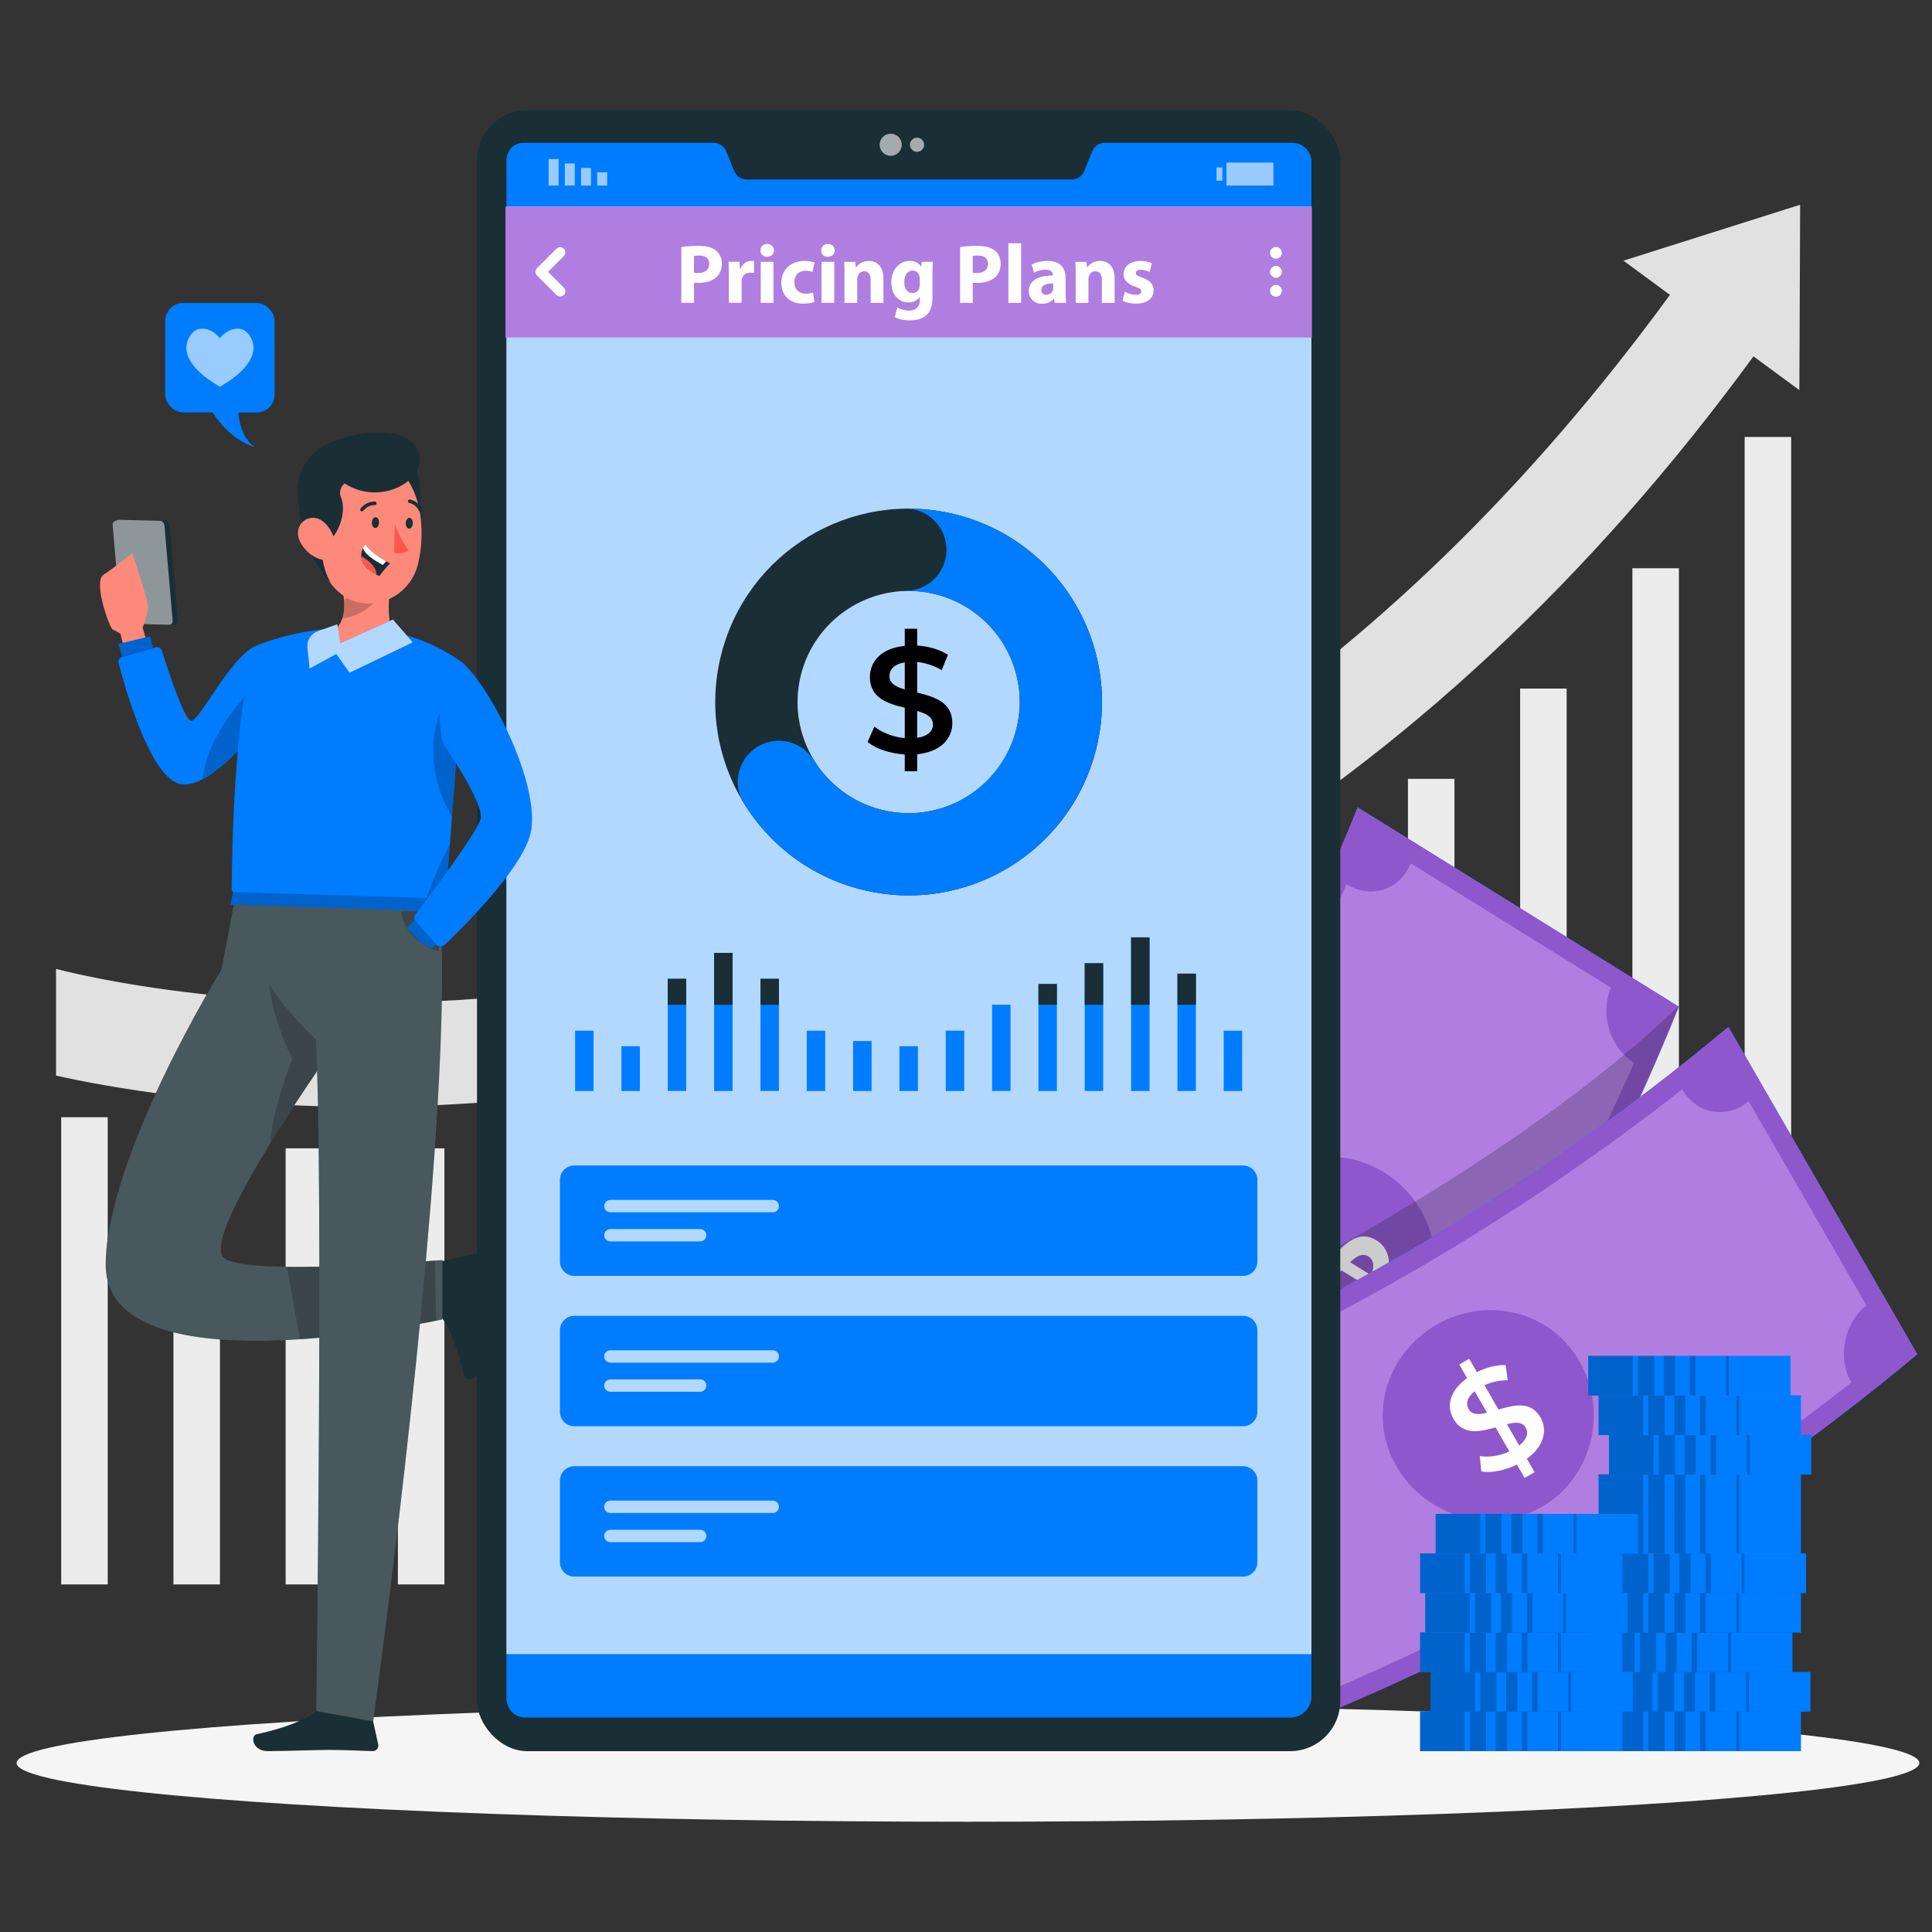 <?xml version="1.0" encoding="UTF-8"?>
<svg id="Layer_1" data-name="Layer 1" xmlns="http://www.w3.org/2000/svg" viewBox="0 0 400 400">
  <rect x="0" y="0" width="400" height="400" fill="#333333" stroke="none"/>
  <defs>
    <style>
      .cls-1, .cls-2, .cls-3, .cls-4 {
        isolation: isolate;
      }

      .cls-1, .cls-2, .cls-5 {
        opacity: .2;
      }

      .cls-6, .cls-7, .cls-2, .cls-3, .cls-4 {
        fill: #fff;
      }

      .cls-8 {
        fill: #b07ee1;
      }

      .cls-7 {
        opacity: .5;
      }

      .cls-9 {
        fill: #1a2e35;
      }

      .cls-10 {
        fill: #fd5652;
      }

      .cls-11 {
        fill: #fd897b;
      }

      .cls-3 {
        opacity: .7;
      }

      .cls-12 {
        fill: #007cff;
      }

      .cls-13 {
        fill: #ececec;
      }

      .cls-14 {
        fill: #f5f5f5;
      }

      .cls-15 {
        fill: #8e58cc;
      }

      .cls-4 {
        opacity: .6;
      }

      .cls-16 {
        fill: #e1e1e1;
      }
    </style>
  </defs>
  <path class="cls-16" d="M336.12,53.97l9.62,7.08c-58.51,80.13-132.03,128.02-218.63,142.36-61.21,10.14-108.22-.92-115.51-2.81v22.09c10.8,2.41,33.43,6.46,63.58,6.46,16.19,0,34.55-1.17,54.4-4.39,41.59-6.75,81.12-21.17,117.51-42.86,43.44-25.9,82.42-62.26,115.95-108.12l9.5,6.99.16-38.38-36.59,11.58Z"/>
  <rect class="cls-13" x="12.67" y="231.31" width="9.63" height="96.73"/>
  <rect class="cls-13" x="35.91" y="235.6" width="9.63" height="92.44"/>
  <rect class="cls-13" x="59.14" y="237.75" width="9.63" height="90.29"/>
  <rect class="cls-13" x="82.38" y="237.75" width="9.63" height="90.29"/>
  <rect class="cls-13" x="105.61" y="236.68" width="9.63" height="91.37"/>
  <rect class="cls-13" x="128.85" y="233.45" width="9.63" height="94.59"/>
  <rect class="cls-13" x="152.09" y="228.09" width="9.63" height="99.95"/>
  <rect class="cls-13" x="175.32" y="222.72" width="9.63" height="105.32"/>
  <rect class="cls-13" x="198.56" y="218.43" width="9.63" height="109.62"/>
  <rect class="cls-13" x="221.79" y="204.39" width="9.63" height="123.65"/>
  <rect class="cls-13" x="245.03" y="192.59" width="9.63" height="135.45"/>
  <rect class="cls-13" x="268.26" y="179.15" width="9.63" height="148.89"/>
  <rect class="cls-13" x="291.5" y="161.25" width="9.63" height="166.79"/>
  <rect class="cls-13" x="314.73" y="142.56" width="9.63" height="185.48"/>
  <rect class="cls-13" x="337.97" y="117.65" width="9.63" height="210.4"/>
  <rect class="cls-13" x="361.21" y="90.47" width="9.63" height="237.58"/>
  <ellipse id="_Path_" data-name="&amp;lt;Path&amp;gt;" class="cls-14" cx="200.41" cy="365.01" rx="196.97" ry="12.16"/>
  <path class="cls-12" d="M347.58,208.43c-20.63,51.22-49.97,98.48-86.73,139.69-22.16-13.76-44.32-27.52-66.49-41.28,36.76-41.21,66.1-88.47,86.73-139.69,22.16,13.76,44.32,27.52,66.49,41.28Z"/>
  <path class="cls-15" d="M347.58,208.43c-20.63,51.23-49.98,98.49-86.73,139.69-9.58-5.94-19.15-11.89-28.74-17.84h0c-12.58-7.81-25.16-15.63-37.74-23.44,36.75-41.21,66.1-88.46,86.72-139.69,22.16,13.76,44.32,27.52,66.49,41.27Z"/>
  <path class="cls-8" d="M292.03,178.83c-2.26,5.47-8.25,7.35-13.25,4.24-18.2,41.41-42.18,80.04-71.23,114.71,5,3.1,5.98,9.31,2.08,13.76,13.81,8.58,27.63,17.15,41.44,25.73,3.91-4.45,11.02-5.62,16.02-2.52,29.05-34.67,53.03-73.3,71.23-114.71-5-3.1-7.1-10-4.84-15.48.01-.03.02-.06.03-.08-13.81-8.58-27.63-17.15-41.44-25.73-.01.03-.02.06-.03.08ZM293.96,273.03c-6.38,10.25-20.28,13.13-30.49,6.79-10.22-6.35-12.9-19.51-6.51-29.76,6.4-10.24,19.42-13.67,29.64-7.32,10.21,6.34,13.76,20.05,7.36,30.29Z"/>
  <path class="cls-6" d="M286.52,265.67c.92.57,1.83,1.14,2.75,1.7-.42.67-.83,1.35-1.25,2.02-.91-.56-1.81-1.13-2.72-1.69-1.65,2.32-3.91,4.15-5.83,4.73-.59-.88-1.18-1.76-1.77-2.63,1.75-.59,3.62-1.98,4.96-3.74-1.63-1.01-3.27-2.03-4.9-3.04-2.36,2.32-5.11,4.67-8.51,2.55-2.5-1.55-3.51-4.7-1.48-8.76-.92-.57-1.85-1.15-2.77-1.72.42-.67.84-1.34,1.25-2.02.91.56,1.81,1.13,2.72,1.69,1.22-1.76,2.89-3.29,4.55-4.09.62.85,1.24,1.7,1.86,2.55-1.55.84-2.81,1.97-3.77,3.18,1.65,1.02,3.3,2.05,4.95,3.07,2.35-2.32,5.01-4.8,8.41-2.68,2.5,1.55,3.55,4.76,1.56,8.88ZM274.78,261.18c-1.45-.9-2.91-1.81-4.36-2.71-.82,1.91-.4,3.19.68,3.86,1.18.73,2.38.01,3.69-1.15ZM283.27,260.11c-1.2-.75-2.43,0-3.75,1.21,1.45.9,2.89,1.8,4.34,2.69.84-1.97.47-3.25-.58-3.91Z"/>
  <path class="cls-1" d="M347.49,208.34c-20.63,51.23-49.98,98.49-86.73,139.69-9.58-5.94-19.15-11.89-28.74-17.84h0s-22.81-38.53-22.81-38.53c0,0,90.98-37.71,138.28-83.32Z"/>
  <path class="cls-12" d="M396.96,280.38c-42.37,35.41-90.55,63.22-142.41,82.18-13.04-22.59-26.08-45.19-39.11-67.78,51.86-18.97,100.04-46.77,142.41-82.18,13.04,22.59,26.08,45.19,39.11,67.78Z"/>
  <path class="cls-15" d="M396.96,280.38c-42.37,35.41-90.55,63.22-142.41,82.18-13.04-22.59-26.08-45.19-39.11-67.78,51.86-18.97,100.04-46.77,142.41-82.18,13.04,22.59,26.08,45.19,39.11,67.78Z"/>
  <path class="cls-8" d="M361.97,228.05c-4.57,3.76-10.74,2.58-13.69-2.52-35.6,27.91-74.98,50.63-116.96,67.48,2.94,5.1.88,11.03-4.67,13.11,8.13,14.08,16.25,28.17,24.38,42.25,5.55-2.08,12.37.25,15.31,5.34,41.98-16.85,81.36-39.57,116.96-67.48-2.94-5.09-1.54-12.17,3.04-15.93.02-.02.05-.04.07-.06-8.13-14.08-16.25-28.17-24.38-42.25-.02.02-.05.04-.07.06ZM319.19,312c-10.47,6.02-24.08,2-30.08-8.41-6.01-10.43-2.15-23.29,8.31-29.31,10.47-6.01,23.57-2.88,29.58,7.54,6.01,10.41,2.66,24.17-7.82,30.18Z"/>
  <path class="cls-6" d="M316.11,302c.54.93,1.08,1.87,1.61,2.8-.68.4-1.37.79-2.06,1.19-.53-.92-1.07-1.85-1.6-2.77-2.55,1.26-5.41,1.81-7.37,1.41-.11-1.05-.21-2.1-.32-3.16,1.82.31,4.13-.03,6.14-.95-.96-1.67-1.92-3.33-2.88-5-3.18.93-6.71,1.7-8.71-1.77-1.47-2.55-.87-5.8,2.83-8.42-.54-.94-1.09-1.88-1.63-2.82.69-.39,1.37-.79,2.06-1.19.53.92,1.07,1.85,1.6,2.77,1.91-.98,4.1-1.53,5.94-1.46.15,1.04.29,2.09.44,3.13-1.77,0-3.41.4-4.82,1.03.97,1.68,1.94,3.36,2.91,5.05,3.17-.94,6.68-1.86,8.68,1.61,1.47,2.54.88,5.88-2.81,8.56ZM307.88,292.49c-.86-1.48-1.71-2.97-2.57-4.45-1.63,1.3-1.86,2.62-1.23,3.72.69,1.2,2.09,1.14,3.79.73ZM315.87,295.56c-.71-1.22-2.13-1.15-3.88-.7.85,1.47,1.7,2.95,2.55,4.42,1.67-1.34,1.95-2.65,1.33-3.72Z"/>
  <rect class="cls-12" x="330.96" y="354.33" width="41.9" height="8.23" transform="translate(703.83 716.89) rotate(-180)"/>
  <rect class="cls-5" x="330.96" y="354.33" width="9.23" height="8.23" transform="translate(671.16 716.89) rotate(180)"/>
  <rect class="cls-5" x="341.27" y="354.33" width="3.36" height="8.23"/>
  <rect class="cls-5" x="346.64" y="354.33" width="2.3" height="8.23"/>
  <rect class="cls-5" x="352.01" y="354.33" width="1.15" height="8.23"/>
  <rect class="cls-5" x="359.52" y="354.33" width=".58" height="8.23"/>
  <rect class="cls-12" x="332.95" y="346.15" width="41.9" height="8.23" transform="translate(707.79 700.53) rotate(-180)"/>
  <rect class="cls-5" x="332.95" y="346.15" width="9.23" height="8.23" transform="translate(675.13 700.53) rotate(180)"/>
  <rect class="cls-5" x="343.25" y="346.15" width="3.36" height="8.23"/>
  <rect class="cls-5" x="348.62" y="346.15" width="2.3" height="8.23"/>
  <rect class="cls-5" x="353.99" y="346.15" width="1.15" height="8.23"/>
  <rect class="cls-5" x="361.5" y="346.15" width=".58" height="8.23"/>
  <rect class="cls-12" x="329.2" y="337.97" width="41.9" height="8.23" transform="translate(700.3 684.17) rotate(180)"/>
  <rect class="cls-5" x="329.2" y="337.97" width="9.23" height="8.23" transform="translate(667.64 684.17) rotate(180)"/>
  <rect class="cls-5" x="339.51" y="337.97" width="3.36" height="8.23"/>
  <rect class="cls-5" x="344.88" y="337.97" width="2.3" height="8.23"/>
  <rect class="cls-5" x="350.24" y="337.97" width="1.15" height="8.23"/>
  <rect class="cls-5" x="357.76" y="337.97" width=".58" height="8.23"/>
  <rect class="cls-12" x="330.96" y="329.79" width="41.9" height="8.23" transform="translate(703.83 667.81) rotate(-180)"/>
  <rect class="cls-5" x="330.96" y="329.79" width="9.23" height="8.23" transform="translate(671.16 667.81) rotate(180)"/>
  <rect class="cls-5" x="341.27" y="329.79" width="3.36" height="8.23"/>
  <rect class="cls-5" x="346.64" y="329.79" width="2.3" height="8.23"/>
  <rect class="cls-5" x="352.01" y="329.79" width="1.15" height="8.23"/>
  <rect class="cls-5" x="359.52" y="329.79" width=".58" height="8.23"/>
  <rect class="cls-12" x="332.04" y="321.61" width="41.9" height="8.23" transform="translate(705.98 651.45) rotate(-180)"/>
  <rect class="cls-5" x="332.04" y="321.61" width="9.23" height="8.23" transform="translate(673.31 651.45) rotate(180)"/>
  <rect class="cls-5" x="342.35" y="321.61" width="3.36" height="8.23"/>
  <rect class="cls-5" x="347.71" y="321.61" width="2.3" height="8.23"/>
  <rect class="cls-5" x="353.08" y="321.61" width="1.15" height="8.23"/>
  <rect class="cls-5" x="360.6" y="321.61" width=".58" height="8.23"/>
  <rect class="cls-12" x="330.96" y="313.43" width="41.9" height="8.23" transform="translate(703.83 635.09) rotate(-180)"/>
  <rect class="cls-5" x="330.96" y="313.43" width="9.23" height="8.23" transform="translate(671.16 635.09) rotate(180)"/>
  <rect class="cls-5" x="341.27" y="313.43" width="3.36" height="8.23"/>
  <rect class="cls-5" x="346.64" y="313.43" width="2.3" height="8.23"/>
  <rect class="cls-5" x="352.01" y="313.43" width="1.15" height="8.23"/>
  <rect class="cls-5" x="359.52" y="313.43" width=".58" height="8.23"/>
  <rect class="cls-12" x="330.96" y="305.25" width="41.9" height="8.23" transform="translate(703.83 618.73) rotate(-180)"/>
  <rect class="cls-5" x="330.96" y="305.25" width="9.23" height="8.23" transform="translate(671.16 618.73) rotate(180)"/>
  <rect class="cls-5" x="341.27" y="305.25" width="3.36" height="8.23"/>
  <rect class="cls-5" x="346.64" y="305.25" width="2.3" height="8.23"/>
  <rect class="cls-5" x="352.01" y="305.25" width="1.15" height="8.23"/>
  <rect class="cls-5" x="359.52" y="305.25" width=".58" height="8.23"/>
  <rect class="cls-12" x="333.11" y="297.07" width="41.9" height="8.23" transform="translate(708.12 602.37) rotate(-180)"/>
  <rect class="cls-5" x="333.11" y="297.07" width="9.23" height="8.23" transform="translate(675.46 602.37) rotate(180)"/>
  <rect class="cls-5" x="343.42" y="297.07" width="3.36" height="8.23"/>
  <rect class="cls-5" x="348.79" y="297.07" width="2.3" height="8.23"/>
  <rect class="cls-5" x="354.16" y="297.07" width="1.15" height="8.23"/>
  <rect class="cls-5" x="361.67" y="297.07" width=".58" height="8.23"/>
  <rect class="cls-12" x="330.96" y="288.89" width="41.9" height="8.23" transform="translate(703.83 586.01) rotate(-180)"/>
  <rect class="cls-5" x="330.96" y="288.89" width="9.23" height="8.23" transform="translate(671.16 586.01) rotate(180)"/>
  <rect class="cls-5" x="341.27" y="288.89" width="3.36" height="8.23"/>
  <rect class="cls-5" x="346.64" y="288.89" width="2.3" height="8.23"/>
  <rect class="cls-5" x="352.01" y="288.89" width="1.15" height="8.23"/>
  <rect class="cls-5" x="359.52" y="288.89" width=".58" height="8.23"/>
  <rect class="cls-12" x="328.82" y="280.71" width="41.9" height="8.23" transform="translate(699.54 569.65) rotate(180)"/>
  <rect class="cls-5" x="328.82" y="280.71" width="9.23" height="8.23" transform="translate(666.87 569.65) rotate(180)"/>
  <rect class="cls-5" x="339.13" y="280.71" width="3.36" height="8.23"/>
  <rect class="cls-5" x="344.49" y="280.71" width="2.3" height="8.23"/>
  <rect class="cls-5" x="349.86" y="280.71" width="1.15" height="8.23"/>
  <rect class="cls-5" x="357.38" y="280.71" width=".58" height="8.23"/>
  <rect class="cls-12" x="294.01" y="354.33" width="41.9" height="8.23" transform="translate(629.92 716.89) rotate(-180)"/>
  <rect class="cls-5" x="294.01" y="354.33" width="9.23" height="8.23" transform="translate(597.26 716.89) rotate(180)"/>
  <rect class="cls-5" x="304.32" y="354.33" width="3.36" height="8.23"/>
  <rect class="cls-5" x="309.69" y="354.33" width="2.3" height="8.23"/>
  <rect class="cls-5" x="315.06" y="354.33" width="1.15" height="8.23"/>
  <rect class="cls-5" x="322.57" y="354.33" width=".58" height="8.23"/>
  <rect class="cls-12" x="296.16" y="346.15" width="41.9" height="8.23" transform="translate(634.22 700.53) rotate(-180)"/>
  <rect class="cls-5" x="296.16" y="346.15" width="9.23" height="8.23" transform="translate(601.55 700.53) rotate(180)"/>
  <rect class="cls-5" x="306.47" y="346.15" width="3.36" height="8.23"/>
  <rect class="cls-5" x="311.83" y="346.15" width="2.3" height="8.23"/>
  <rect class="cls-5" x="317.2" y="346.15" width="1.15" height="8.23"/>
  <rect class="cls-5" x="324.72" y="346.15" width=".58" height="8.23"/>
  <rect class="cls-12" x="294.01" y="337.97" width="41.9" height="8.23" transform="translate(629.92 684.17) rotate(-180)"/>
  <rect class="cls-5" x="294.01" y="337.97" width="9.23" height="8.23" transform="translate(597.26 684.17) rotate(180)"/>
  <rect class="cls-5" x="304.32" y="337.97" width="3.36" height="8.23"/>
  <rect class="cls-5" x="309.69" y="337.97" width="2.3" height="8.23"/>
  <rect class="cls-5" x="315.06" y="337.97" width="1.15" height="8.23"/>
  <rect class="cls-5" x="322.57" y="337.97" width=".58" height="8.23"/>
  <rect class="cls-12" x="295.09" y="329.79" width="41.9" height="8.23" transform="translate(632.07 667.81) rotate(-180)"/>
  <rect class="cls-5" x="295.09" y="329.79" width="9.23" height="8.23" transform="translate(599.41 667.81) rotate(180)"/>
  <rect class="cls-5" x="305.39" y="329.79" width="3.36" height="8.23"/>
  <rect class="cls-5" x="310.76" y="329.79" width="2.3" height="8.23"/>
  <rect class="cls-5" x="316.13" y="329.79" width="1.15" height="8.23"/>
  <rect class="cls-5" x="323.64" y="329.79" width=".58" height="8.23"/>
  <rect class="cls-12" x="294.01" y="321.61" width="41.9" height="8.23" transform="translate(629.93 651.45) rotate(-180)"/>
  <rect class="cls-5" x="294.01" y="321.61" width="9.23" height="8.23" transform="translate(597.26 651.45) rotate(180)"/>
  <rect class="cls-5" x="304.32" y="321.61" width="3.36" height="8.23"/>
  <rect class="cls-5" x="309.69" y="321.61" width="2.3" height="8.23"/>
  <rect class="cls-5" x="315.06" y="321.61" width="1.15" height="8.23"/>
  <rect class="cls-5" x="322.57" y="321.61" width=".58" height="8.23"/>
  <rect class="cls-12" x="297.23" y="313.43" width="41.9" height="8.23" transform="translate(636.37 635.09) rotate(-180)"/>
  <rect class="cls-5" x="297.23" y="313.43" width="9.23" height="8.23" transform="translate(603.7 635.09) rotate(180)"/>
  <rect class="cls-5" x="307.54" y="313.43" width="3.36" height="8.23"/>
  <rect class="cls-5" x="312.91" y="313.43" width="2.3" height="8.23"/>
  <rect class="cls-5" x="318.28" y="313.43" width="1.15" height="8.23"/>
  <rect class="cls-5" x="325.79" y="313.43" width=".58" height="8.23"/>
  <rect class="cls-9" x="98.76" y="22.84" width="178.73" height="339.72" rx="10.4" ry="10.4"/>
  <path class="cls-12" d="M271.52,33.61v317.61c0,2.46-1.98,4.38-4.44,4.38H108.82c-2.26,0-3.97-1.75-3.97-4.02V33.25c0-1.96,1.44-3.67,3.4-3.67h39.57c1.12,0,2.13.73,2.55,1.78l1.64,4.03c.42,1.04,1.43,1.76,2.55,1.76h67.36c1.12,0,2.13-.69,2.55-1.73l1.64-4.05c.42-1.05,1.43-1.79,2.55-1.79h39c2.16,0,3.88,1.87,3.88,4.03Z"/>
  <rect class="cls-3" x="104.85" y="42.79" width="166.67" height="299.68"/>
  <circle class="cls-4" cx="184.41" cy="29.97" r="2.29"/>
  <path class="cls-4" d="M191.33,29.97c0,.81-.66,1.47-1.47,1.47s-1.47-.66-1.47-1.47.66-1.47,1.47-1.47,1.47.66,1.47,1.47Z"/>
  <rect class="cls-4" x="123.65" y="35.67" width="2.06" height="2.74" transform="translate(249.36 74.08) rotate(180)"/>
  <rect class="cls-4" x="120.29" y="34.75" width="2.06" height="3.66" transform="translate(242.65 73.17) rotate(180)"/>
  <rect class="cls-4" x="116.94" y="33.84" width="2.06" height="4.58" transform="translate(235.94 72.25) rotate(180)"/>
  <rect class="cls-4" x="113.58" y="32.92" width="2.06" height="5.49" transform="translate(229.23 71.34) rotate(180)"/>
  <rect class="cls-4" x="251.87" y="34.67" width="1.22" height="2.74"/>
  <rect class="cls-4" x="253.93" y="33.67" width="9.72" height="4.75" transform="translate(517.58 72.08) rotate(180)"/>
  <rect class="cls-8" x="104.65" y="42.82" width="166.96" height="27.05"/>
  <path class="cls-6" d="M115.97,61.38c-.27,0-.55-.1-.76-.31l-4.03-4.03c-.42-.42-.42-1.1,0-1.52l4.03-4.03c.42-.42,1.1-.42,1.52,0,.42.42.42,1.1,0,1.52l-3.27,3.27,3.27,3.27c.42.42.42,1.1,0,1.52-.21.21-.48.31-.76.31Z"/>
  <path class="cls-6" d="M265.39,52.35c0,.67-.55,1.22-1.22,1.22s-1.22-.55-1.22-1.22.55-1.22,1.22-1.22,1.22.55,1.22,1.22Z"/>
  <path class="cls-6" d="M265.39,56.28c0,.67-.55,1.22-1.22,1.22s-1.22-.55-1.22-1.22.55-1.22,1.22-1.22,1.22.55,1.22,1.22Z"/>
  <path class="cls-6" d="M265.39,60.21c0,.67-.55,1.22-1.22,1.22s-1.22-.55-1.22-1.22.55-1.22,1.22-1.22,1.22.55,1.22,1.22Z"/>
  <path d="M189.89,156.17v3.51h-2.57v-3.48c-3.07-.19-6.06-1.19-7.69-2.6l1.41-3.17c1.54,1.26,3.89,2.17,6.28,2.38v-6.28c-3.48-.85-7.22-1.98-7.22-6.34,0-3.2,2.32-6,7.22-6.46v-3.55h2.57v3.48c2.32.12,4.68.82,6.37,1.91l-1.29,3.17c-1.66-.97-3.42-1.51-5.08-1.69v6.34c3.48.85,7.28,1.94,7.28,6.31,0,3.2-2.35,5.96-7.28,6.46ZM187.32,142.74v-5.59c-2.23.35-3.17,1.48-3.17,2.86,0,1.51,1.35,2.2,3.17,2.73ZM193.15,149.99c0-1.54-1.38-2.26-3.26-2.79v5.56c2.29-.35,3.26-1.41,3.26-2.76Z"/>
  <path class="cls-9" d="M149.25,135.79c-5.28,21.47,7.85,43.16,29.32,48.43,21.47,5.28,43.16-7.85,48.43-29.32,5.28-21.47-7.85-43.16-29.32-48.43-21.47-5.28-43.16,7.85-48.43,29.32ZM165.79,139.86c3.03-12.34,15.49-19.88,27.83-16.85,12.34,3.03,19.88,15.49,16.85,27.83-3.03,12.34-15.49,19.88-27.83,16.85-12.34-3.03-19.88-15.49-16.85-27.83Z"/>
  <path class="cls-12" d="M153.99,166.29c9.62,15.71,29.35,23.36,47.83,16.68,18.61-6.73,29.59-26.5,25.48-45.85-4.12-19.43-21.35-32.19-39.99-31.8,5.62-.11,9.78,5.2,8.37,10.64-.48,1.87-1.56,3.44-3,4.56-1.43,1.12-3.23,1.78-5.16,1.84-.16,0-.32.01-.48.02,10.89-.53,21.07,6.8,23.55,18.08,2.47,11.21-3.93,22.73-14.76,26.57-10.53,3.72-21.73-.62-27.26-9.53-1.23-2-3.15-3.36-5.3-3.89-1.4-.34-2.88-.33-4.33.08-5.4,1.54-7.89,7.82-4.96,12.61Z"/>
  <rect class="cls-12" x="119.07" y="213.39" width="3.82" height="12.49"/>
  <rect class="cls-12" x="128.66" y="216.61" width="3.82" height="9.27"/>
  <rect class="cls-12" x="138.25" y="202.65" width="3.82" height="23.22"/>
  <rect class="cls-12" x="147.85" y="197.29" width="3.82" height="28.59"/>
  <rect class="cls-12" x="157.45" y="202.65" width="3.82" height="23.22"/>
  <rect class="cls-12" x="167.03" y="213.39" width="3.82" height="12.49"/>
  <rect class="cls-12" x="176.63" y="215.54" width="3.82" height="10.34"/>
  <rect class="cls-12" x="186.22" y="216.61" width="3.82" height="9.27"/>
  <rect class="cls-12" x="195.81" y="213.39" width="3.82" height="12.49"/>
  <rect class="cls-12" x="205.4" y="208.02" width="3.82" height="17.85"/>
  <rect class="cls-12" x="215" y="203.73" width="3.82" height="22.15"/>
  <rect class="cls-12" x="224.58" y="199.43" width="3.82" height="26.44"/>
  <rect class="cls-12" x="234.18" y="194.07" width="3.82" height="31.81"/>
  <rect class="cls-12" x="243.78" y="201.58" width="3.82" height="24.29"/>
  <rect class="cls-12" x="253.36" y="213.39" width="3.82" height="12.49"/>
  <rect class="cls-9" x="138.25" y="202.65" width="3.82" height="5.37"/>
  <rect class="cls-9" x="147.85" y="197.29" width="3.82" height="10.74"/>
  <rect class="cls-9" x="157.45" y="202.65" width="3.82" height="5.37"/>
  <rect class="cls-9" x="215" y="203.73" width="3.82" height="4.29"/>
  <rect class="cls-9" x="224.58" y="199.43" width="3.82" height="8.59"/>
  <rect class="cls-9" x="234.18" y="194.07" width="3.82" height="13.96"/>
  <rect class="cls-9" x="243.78" y="201.58" width="3.82" height="6.44"/>
  <path class="cls-12" d="M118.91,241.3h138.44c1.64,0,2.98,1.33,2.98,2.98v16.9c0,1.64-1.33,2.98-2.98,2.98H118.91c-1.64,0-2.98-1.33-2.98-2.98v-16.9c0-1.64,1.33-2.98,2.98-2.98Z"/>
  <path class="cls-3" d="M159.99,250.99h-33.62c-.71,0-1.28-.57-1.28-1.28h0c0-.71.57-1.28,1.28-1.28h33.62c.71,0,1.28.57,1.28,1.28h0c0,.71-.57,1.28-1.28,1.28Z"/>
  <path class="cls-3" d="M144.96,257.02h-18.59c-.71,0-1.28-.57-1.28-1.28h0c0-.71.57-1.28,1.28-1.28h18.59c.71,0,1.28.57,1.28,1.28h0c0,.71-.57,1.28-1.28,1.28Z"/>
  <path class="cls-12" d="M118.91,272.43h138.44c1.64,0,2.98,1.33,2.98,2.98v16.9c0,1.64-1.33,2.98-2.98,2.98H118.91c-1.64,0-2.98-1.33-2.98-2.98v-16.9c0-1.64,1.33-2.98,2.98-2.98Z"/>
  <path class="cls-3" d="M159.99,282.12h-33.62c-.71,0-1.28-.57-1.28-1.28h0c0-.71.57-1.28,1.28-1.28h33.62c.71,0,1.28.57,1.28,1.28h0c0,.71-.57,1.28-1.28,1.28Z"/>
  <path class="cls-3" d="M144.96,288.15h-18.59c-.71,0-1.28-.57-1.28-1.28h0c0-.71.57-1.28,1.28-1.28h18.59c.71,0,1.28.57,1.28,1.28h0c0,.71-.57,1.28-1.28,1.28Z"/>
  <path class="cls-12" d="M118.91,303.56h138.44c1.64,0,2.98,1.33,2.98,2.98v16.9c0,1.64-1.33,2.98-2.98,2.98H118.91c-1.64,0-2.98-1.33-2.98-2.98v-16.9c0-1.64,1.33-2.98,2.98-2.98Z"/>
  <path class="cls-3" d="M159.99,313.25h-33.62c-.71,0-1.28-.57-1.28-1.28h0c0-.71.57-1.28,1.28-1.28h33.62c.71,0,1.28.57,1.28,1.28h0c0,.71-.57,1.28-1.28,1.28Z"/>
  <path class="cls-3" d="M144.96,319.29h-18.59c-.71,0-1.28-.57-1.28-1.28h0c0-.71.57-1.28,1.28-1.28h18.59c.71,0,1.28.57,1.28,1.28h0c0,.71-.57,1.28-1.28,1.28Z"/>
  <rect class="cls-12" x="34.21" y="62.74" width="22.65" height="22.65" rx="3.69" ry="3.69" transform="translate(91.01 148.16) rotate(-179.96)"/>
  <path class="cls-4" d="M39.3,69.6c1.6-2.6,4.66-1.6,6.23.42,1.58-2.02,4.64-3.01,6.24-.41,2.69,4.38-2.87,8.44-5.49,10.02-.3.18-.54.33-.75.45-.21-.12-.45-.27-.75-.45-2.62-1.59-8.18-5.65-5.48-10.03Z"/>
  <path class="cls-12" d="M43.09,83.63s2.97,6.8,9.62,8.93c0,0-3.68-2.13-3.39-9.2l-6.23.28Z"/>
  <path class="cls-9" d="M36.8,128.42c.05.55-.36.98-.91.96l-9.81-.27c-.55-.01-1.04-.47-1.08-1.02l-1.67-19.42c-.05-.55.36-1.11.92-1.1l9.81.27c.55.01,1.03.6,1.08,1.15l1.67,19.42Z"/>
  <path class="cls-7" d="M34.05,108.85l1.69,19.6c.05.55-.25.92-.8.9l-8.32-.22c-.56-.02-1.57-.35-1.62-.9l-1.69-19.67c-.05-.55.92-.97,1.47-.95l8.32.22c.55.01.89.47.94,1.02Z"/>
  <path class="cls-11" d="M30.67,133.76l-1.14-3.78s1.04-2.91,1.14-4.19-3.29-11.22-3.29-11.22c0,0-3.72,2.95-5.95,4.43s1.32,11.08,1.88,11.32c.56.24,1.64.88,1.64.88l.73,3.08,4.98-.52Z"/>
  <path class="cls-12" d="M24.55,137.27c1.15,4.44,6.12,22.41,12.07,24.83,1.56.63,3.39.24,5.31-.76,6.45-3.34,13.74-13.41,13.74-13.41l-1.47-7.34-1.36-6.83c-5.39,2.65-11.54,15.58-13.25,15.48-1.44-.08-5.01-11.14-6.07-14.51-.17-.55-.74-.85-1.29-.69l-6.96,1.96c-.55.15-.87.72-.73,1.27Z"/>
  <polygon class="cls-12" points="31.1 131.73 31.68 134.19 25.28 136 24.52 133.32 31.1 131.73"/>
  <polygon class="cls-1" points="31.1 131.73 31.68 134.19 25.28 136 24.52 133.32 31.1 131.73"/>
  <path class="cls-1" d="M41.93,161.33c6.45-3.34,13.74-13.41,13.74-13.41l-1.47-7.34c-3.32,3.08-11.22,11.33-12.27,20.75Z"/>
  <path class="cls-9" d="M90.69,271.21l-.05-9.37c0-.32.22-.59.53-.66l6.86-1.55c.61-.13,1.22.26,1.35.87.02.08.03.17.03.25-.03,3.03-.21,5.24-.19,9.05.01,2.35.29,9.42.31,12.66.02,3.24-3.18,3.68-3.48,2.35-1.32-5.94-3.14-10.41-4.86-12.31-.33-.35-.5-.81-.5-1.29Z"/>
  <path class="cls-9" d="M48.84,184.9l-3.03,15.88s-23.93,38.73-23.92,61.09c.02,26.71,69.69,11.3,69.69,11.3v-12.3s-41.65,3.58-45.4-.6c-4.56-5.07,23.53-44.32,23.53-44.32l-20.88-31.06Z"/>
  <path class="cls-2" d="M21.9,261.87c0,14.73,21.19,16.65,40.2,15.41,12.67-.82,24.38-3.06,28.19-3.84.84-.17,1.31-.27,1.31-.27v-12.3s-.55.05-1.53.12c-4.73.38-19.48,1.45-30.63,1.29-6.63-.09-12-.63-13.24-2.01-2.23-2.49,3.41-13.24,9.73-23.52h0c6.54-10.64,13.81-20.8,13.81-20.8l-9.15-13.62-11.72-17.44-3.03,15.88s-23.93,38.73-23.92,61.1Z"/>
  <path class="cls-1" d="M59.42,262.28l2.67,15c12.67-.82,24.38-3.06,28.19-3.84l-.23-12.45c-4.73.38-19.48,1.45-30.63,1.29Z"/>
  <path class="cls-1" d="M60.53,219.32s-3.89,9.16-4.62,17.41c6.54-10.63,13.81-20.79,13.81-20.79l-9.15-13.62-4.82-1.56s-1.07,6.26,4.78,18.55Z"/>
  <path class="cls-9" d="M66.76,353.77h9.37c.32,0,.59.22.66.53l1.52,6.87c.13.62-.26,1.22-.88,1.35-.08.02-.17.03-.25.02-3.03-.05-5.24-.24-9.05-.24-2.35,0-9.42.25-12.66.25-3.24,0-3.66-3.2-2.34-3.49,5.95-1.3,10.42-3.09,12.33-4.8.35-.32.82-.5,1.3-.49Z"/>
  <path class="cls-9" d="M90.6,185.4s2.08,7.78,0,43.42c-3.2,54.73-13.34,127.58-13.34,127.58l-11.79-2.14s1.51-108.98-.08-139.06c0,0-16.66-14.95-16.54-30.31.12-15.36,41.75.51,41.75.51Z"/>
  <path class="cls-2" d="M90.6,185.4s2.08,7.78,0,43.42c-3.2,54.73-13.34,127.58-13.34,127.58l-11.79-2.14s1.51-108.98-.08-139.06c0,0-16.66-14.95-16.54-30.31.12-15.36,41.75.51,41.75.51Z"/>
  <path class="cls-12" d="M47.97,183.88c-.01.76.6,1.38,1.36,1.4l38.86.87,2.76.06c.75.02,1.38-.55,1.43-1.3l.78-10.23.42-5.51,2-26.24.42-5.54c-19.03-14.21-43.17-3.64-43.17-3.64-4.34,13.64-4.81,42.68-4.86,50.12Z"/>
  <polygon class="cls-12" points="91.68 186.02 48.24 184.7 47.73 187.28 91.68 188.71 91.68 186.02"/>
  <polygon class="cls-1" points="91.68 186.02 48.24 184.7 47.73 187.28 91.68 188.71 91.68 186.02"/>
  <path class="cls-1" d="M93.59,169.17l2-26.24c-1.06.32-2.15.9-3.22,1.79,0,0-6.78,10.56,1.22,24.44Z"/>
  <path class="cls-1" d="M88.2,186.14l2.76.06c.75.02,1.38-.55,1.43-1.3l.78-10.23c-1.55,3.09-3.75,7.75-4.97,11.47Z"/>
  <path class="cls-11" d="M82.63,133.4c-3.74,3.4-12.91,2.14-12.91,2.14,0,0-5.72-1.57-4.52-3.35,3.37-.56,5-2.13,5.67-4.14.39-1.17.45-2.49.34-3.85-.05-.71-.16-1.44-.28-2.15l11.33-8.39c-1.48,5.54-3.3,15.73.36,19.74Z"/>
  <path class="cls-1" d="M79.65,118.99c-.45,6.8-6.04,8.67-8.77,9.05.39-1.17.45-2.49.34-3.85l8.43-5.21Z"/>
  <path class="cls-9" d="M86.04,96.04s3.16,10.23-1.79,15.08c-4.95,4.86-7.87-14.62-7.87-14.62l9.66-.46Z"/>
  <path class="cls-11" d="M69.38,121.86c3.28,3.47,7.82,3.82,11.46,2.04,2.34-1.14,4.29-3.17,5.3-5.82.14-.35.25-.71.35-1.08,1.77-6.8.96-18.12-6.43-21.3-5.25-2.3-11.39.09-13.7,5.35-.66,1.49-.95,3.13-.87,4.76.29,7.6.1,12.08,3.88,16.04Z"/>
  <path class="cls-9" d="M77,108.18c-.06.61.3,1.13.71,1.13.41,0,.74-.49.76-1.11.02-.62-.31-1.13-.71-1.13-.4,0-.74.48-.76,1.11Z"/>
  <path class="cls-9" d="M84,108.32c-.06.61.31,1.13.71,1.13.4,0,.74-.49.76-1.11s-.31-1.13-.71-1.13c-.4,0-.74.52-.76,1.11Z"/>
  <path class="cls-10" d="M81.77,108.58c.7,1.91,1.66,3.71,2.85,5.36-.87.6-1.97.78-2.99.5l.14-5.85Z"/>
  <path class="cls-9" d="M74.87,105.87c.13.02.27-.03.36-.13.56-.74,1.43-1.17,2.35-1.17.2.02.37-.13.39-.33.02-.2-.13-.37-.33-.39,0,0,0,0,0,0-1.17-.03-2.28.5-2.98,1.44-.13.15-.11.38.04.51,0,0,0,0,0,0,.05.03.1.06.16.07Z"/>
  <path class="cls-9" d="M87.05,105.97c.07.03.14.04.21.02.18-.08.27-.29.18-.48,0,0,0,0,0,0-.47-1.08-1.43-1.86-2.58-2.1-.2-.03-.38.11-.41.31h0c-.02.2.11.38.31.41h0c.9.21,1.65.84,2.01,1.69.06.09.16.14.27.15Z"/>
  <path class="cls-9" d="M71.27,96.45l.5,3.34c-1.08.62-1.71,1.87-1.17,3.18,1.16,2.79-.32,7.2-2.43,9.01,0,0-.1-1.22-1.12-.9-1.02.32-.56,6.67,1.53,9.65,0,0-3.63-3.26-5.53-9.89-1.76-6.13-1.58-10.67-.37-13.1l8.6-1.29Z"/>
  <path class="cls-11" d="M62.05,111.99c.81,1.74,2.27,3.08,4.07,3.74,2.39.86,3.76-1.24,3.26-3.59-.47-2.09-2.27-5.11-4.74-4.93-2.48.18-3.55,2.64-2.59,4.78Z"/>
  <path class="cls-9" d="M80.77,116.66c-.93.85-2.25,2.62-2.25,2.62-.18-.09-.36-.18-.54-.28-2.44-1.29-3.15-2.69-3.19-3.86-.02-.64.16-1.21.37-1.64.24-.51.52-.81.52-.81.89,1.46,3.07,2.83,4.27,3.52.5.29.83.45.83.45Z"/>
  <path class="cls-6" d="M79.94,116.21l-.68.76c-2.3-1.22-3.75-2.39-4.1-3.46.24-.51.52-.81.52-.81.89,1.46,3.07,2.83,4.27,3.52Z"/>
  <path class="cls-10" d="M77.98,119c-2.44-1.29-3.15-2.69-3.19-3.86.82.47,1.75,1.13,2.43,1.97.52.64.72,1.3.76,1.89Z"/>
  <path class="cls-9" d="M61.74,102.84s-1.25-5.25,3.74-9.42c4.99-4.17,19.01-6.13,21.13,0,2.12,6.13-8.22,11.76-15.74,6.34l-9.13,3.08Z"/>
  <path class="cls-12" d="M81.35,128.27l-10.88,4.91-.64-3.93-4,1.41c-1.44.51-2.34,1.93-2.18,3.44l.45,4.32,5.52-3.02,2.75,3.89,13.07-6.3-4.09-4.72Z"/>
  <path class="cls-3" d="M81.35,128.27l-10.88,4.91-.64-3.93-4,1.41c-1.44.51-2.34,1.93-2.18,3.44l.45,4.32,5.52-3.02,2.75,3.89,13.07-6.3-4.09-4.72Z"/>
  <path class="cls-1" d="M83.08,188.71s.25,5.8,7.75,8.28c0,0,.47-3.84-.6-8.33l-7.15.05Z"/>
  <path class="cls-12" d="M96,137.39c6.65,6.44,16.56,27.04,13.62,35.96-2.49,7.57-14.1,18.98-17.54,22.24-.53.5-1.36.47-1.85-.07l-4.13-4.53c-.42-.46-.45-1.15-.08-1.65,2.68-3.54,12.82-17.06,13.5-19.82.79-3.19-7.85-15.71-7.85-15.71,0,0-1.32-5.4-.16-10.98,1.16-5.58,4.48-5.44,4.48-5.44Z"/>
  <path class="cls-12" d="M85.83,190.47l-1.5,1.56s2.34,3.54,5.17,4.25l.75-.76-4.41-5.05Z"/>
  <path class="cls-1" d="M85.83,190.47l-1.5,1.56s2.34,3.54,5.17,4.25l.75-.76-4.41-5.05Z"/>
  <g>
    <path class="cls-6" d="M141.05,51.15c.82-.14,1.96-.24,3.58-.24s2.8.31,3.58.94c.75.59,1.25,1.56,1.25,2.71s-.38,2.12-1.08,2.78c-.9.85-2.24,1.23-3.8,1.23-.35,0-.66-.02-.9-.05v4.18h-2.62v-11.55ZM143.68,56.46c.23.05.5.07.89.07,1.41,0,2.27-.71,2.27-1.91,0-1.08-.75-1.72-2.07-1.72-.54,0-.9.05-1.09.1v3.46Z"/>
    <path class="cls-6" d="M150.9,57c0-1.25-.03-2.07-.07-2.8h2.27l.09,1.56h.07c.43-1.23,1.48-1.75,2.29-1.75.24,0,.36,0,.56.03v2.48c-.19-.04-.42-.07-.71-.07-.97,0-1.63.52-1.81,1.34-.03.17-.05.38-.05.59v4.31h-2.64v-5.7Z"/>
    <path class="cls-6" d="M160.23,51.85c0,.73-.56,1.32-1.42,1.32s-1.39-.59-1.37-1.32c-.02-.76.54-1.34,1.39-1.34s1.39.57,1.41,1.34ZM157.5,62.7v-8.49h2.64v8.49h-2.64Z"/>
    <path class="cls-6" d="M168.63,62.49c-.47.21-1.35.38-2.36.38-2.74,0-4.5-1.67-4.5-4.34,0-2.48,1.7-4.51,4.86-4.51.7,0,1.46.12,2.01.33l-.42,1.96c-.31-.14-.78-.26-1.48-.26-1.39,0-2.29.99-2.27,2.38,0,1.56,1.04,2.38,2.33,2.38.62,0,1.11-.1,1.51-.26l.31,1.94Z"/>
    <path class="cls-6" d="M172.81,51.85c0,.73-.56,1.32-1.42,1.32s-1.39-.59-1.37-1.32c-.02-.76.54-1.34,1.39-1.34s1.39.57,1.41,1.34ZM170.09,62.7v-8.49h2.64v8.49h-2.64Z"/>
    <path class="cls-6" d="M174.85,56.92c0-1.06-.03-1.96-.07-2.71h2.29l.12,1.16h.05c.35-.54,1.22-1.35,2.62-1.35,1.74,0,3.04,1.15,3.04,3.65v5.04h-2.64v-4.71c0-1.09-.38-1.84-1.34-1.84-.73,0-1.16.5-1.34.99-.07.16-.1.42-.1.66v4.9h-2.64v-5.78Z"/>
    <path class="cls-6" d="M193.13,54.21c-.03.54-.07,1.25-.07,2.52v4.74c0,1.63-.33,2.97-1.29,3.82-.94.8-2.2,1.04-3.46,1.04-1.11,0-2.29-.23-3.06-.66l.52-2c.54.31,1.48.64,2.47.64,1.25,0,2.2-.68,2.2-2.24v-.56h-.03c-.5.71-1.32,1.11-2.29,1.11-2.1,0-3.59-1.7-3.59-4.15,0-2.73,1.77-4.46,3.85-4.46,1.16,0,1.89.5,2.33,1.2h.03l.09-1.01h2.29ZM190.42,57.66c0-.17-.02-.35-.05-.49-.19-.69-.7-1.16-1.42-1.16-.95,0-1.74.87-1.74,2.41,0,1.27.62,2.26,1.74,2.26.68,0,1.22-.45,1.39-1.08.07-.19.09-.47.09-.69v-1.25Z"/>
    <path class="cls-6" d="M198.77,51.15c.82-.14,1.96-.24,3.58-.24s2.8.31,3.58.94c.75.59,1.25,1.56,1.25,2.71s-.38,2.12-1.08,2.78c-.9.85-2.24,1.23-3.8,1.23-.35,0-.66-.02-.9-.05v4.18h-2.62v-11.55ZM201.4,56.46c.23.05.5.07.89.07,1.41,0,2.27-.71,2.27-1.91,0-1.08-.75-1.72-2.07-1.72-.54,0-.9.05-1.09.1v3.46Z"/>
    <path class="cls-6" d="M208.78,50.37h2.64v12.33h-2.64v-12.33Z"/>
    <path class="cls-6" d="M218.38,62.7l-.16-.85h-.05c-.56.68-1.42,1.04-2.43,1.04-1.72,0-2.74-1.25-2.74-2.6,0-2.21,1.98-3.26,4.98-3.25v-.12c0-.45-.24-1.09-1.55-1.09-.87,0-1.79.3-2.34.64l-.49-1.7c.59-.33,1.75-.75,3.3-.75,2.83,0,3.73,1.67,3.73,3.66v2.95c0,.82.03,1.6.12,2.07h-2.38ZM218.07,58.69c-1.39-.02-2.47.31-2.47,1.34,0,.68.45,1.01,1.04,1.01.66,0,1.2-.43,1.37-.97.03-.14.05-.3.05-.45v-.92Z"/>
    <path class="cls-6" d="M222.72,56.92c0-1.06-.03-1.96-.07-2.71h2.29l.12,1.16h.05c.35-.54,1.22-1.35,2.62-1.35,1.74,0,3.04,1.15,3.04,3.65v5.04h-2.64v-4.71c0-1.09-.38-1.84-1.34-1.84-.73,0-1.16.5-1.34.99-.07.16-.1.42-.1.66v4.9h-2.64v-5.78Z"/>
    <path class="cls-6" d="M232.88,60.39c.49.3,1.49.64,2.27.64s1.13-.28,1.13-.71-.26-.64-1.25-.97c-1.75-.59-2.43-1.55-2.41-2.55,0-1.58,1.35-2.78,3.46-2.78.99,0,1.88.23,2.4.49l-.47,1.82c-.38-.21-1.11-.49-1.84-.49-.64,0-1.01.26-1.01.69,0,.4.33.61,1.37.97,1.61.56,2.29,1.37,2.31,2.62,0,1.58-1.25,2.74-3.68,2.74-1.11,0-2.1-.24-2.74-.59l.47-1.89Z"/>
  </g>
</svg>